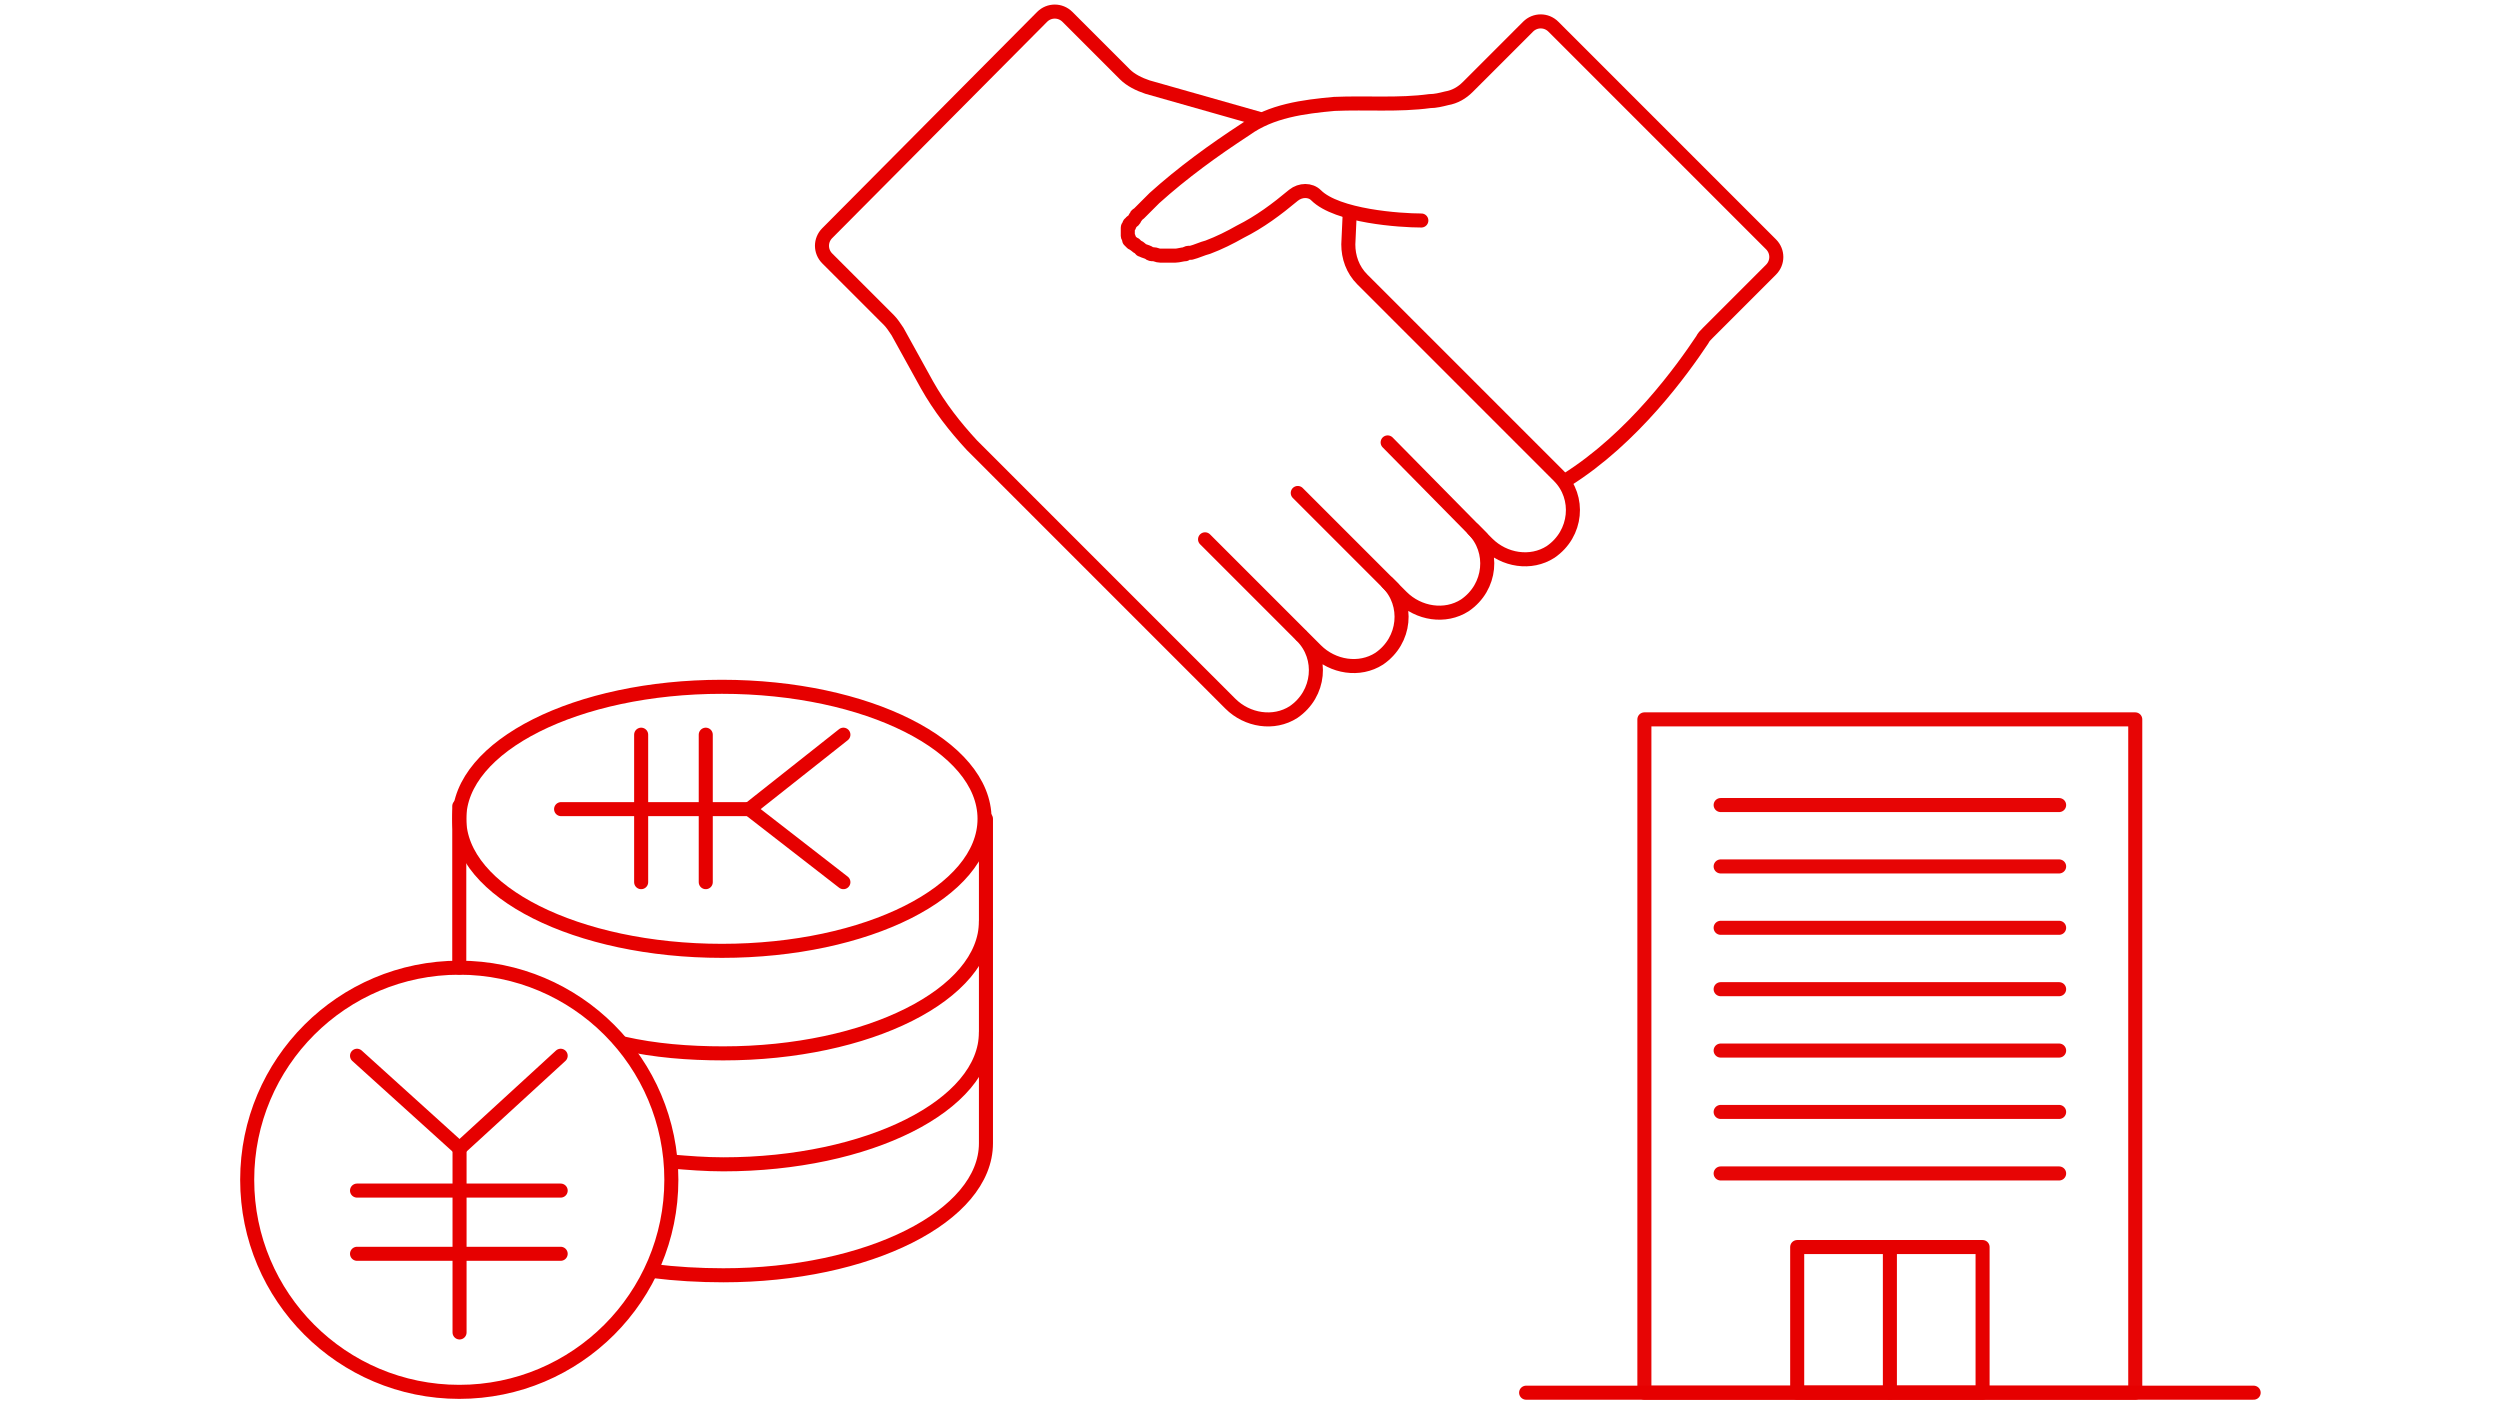 <?xml version="1.0" encoding="UTF-8"?>
<svg id="_01赤_金融取引_v1" data-name="01赤_金融取引_v1" xmlns="http://www.w3.org/2000/svg" viewBox="0 0 178 100">
  <defs>
    <style>
      .cls-1, .cls-2 {
        fill: none;
        stroke: #e60000;
        stroke-linecap: round;
        stroke-linejoin: round;
      }

      .cls-2 {
        opacity: .98;
      }
    </style>
  </defs>
  <g>
    <line class="cls-1" x1="92.6" y1="45.2" x2="85.8" y2="38.4"/>
    <line class="cls-1" x1="99.2" y1="41.9" x2="92.4" y2="35.1"/>
    <line class="cls-1" x1="105.5" y1="38.3" x2="98.8" y2="31.5"/>
    <path class="cls-1" d="M89.8,8.5l-8.1-2.3c-.6-.2-1.2-.5-1.6-.9l-4.1-4.1c-.5-.5-1.3-.5-1.8,0l-15.3,15.4c-.5.5-.5,1.3,0,1.8l4.4,4.4c.2.2.4.5.6.8l2.1,3.8c.9,1.6,2,3,3.2,4.3l8.2,8.2.6.6,9.6,9.6c1.2,1.2,3.1,1.5,4.5.6,1.9-1.3,2.1-3.9.6-5.4l1,1c1.2,1.2,3.1,1.5,4.5.6,1.9-1.3,2.1-3.9.6-5.4l1,1c1.2,1.2,3.1,1.5,4.5.6,1.9-1.3,2.1-3.9.6-5.4l1,1c1.2,1.2,3.1,1.5,4.5.6,1.9-1.3,2.1-3.9.6-5.4l-10.9-10.9-3.1-3.1c-.7-.7-1-1.6-1-2.5l.1-2.2"/>
    <path class="cls-1" d="M101.2,15.7c-1.5,0-6-.3-7.5-1.8-.4-.4-1.1-.4-1.6,0-1.2,1-2.4,1.9-3.8,2.6-.7.4-1.5.8-2.3,1.1h0c-.4.1-.8.3-1.2.4h-.1c-.1,0-.2,0-.3.1-.2,0-.5.1-.7.1h-1.1c-.2,0-.3-.1-.5-.1-.1,0-.2,0-.3-.1-.2-.1-.3-.1-.5-.2h0s-.1,0-.1-.1c-.1-.1-.2-.1-.3-.2l-.1-.1c-.1,0-.1-.1-.2-.1l-.1-.1-.1-.1v-.1c0-.1-.1-.1-.1-.2h0v-.6s0-.1.1-.1v-.1s0-.1.1-.1c0-.1.1-.1.2-.2.1-.1.1-.2.2-.3,0-.1.1-.1.2-.2q.1-.1.2-.2l.2-.2c.1-.1.3-.3.4-.4q.1-.1.2-.2l.1-.1c2-1.8,4.2-3.4,6.5-4.9,1.8-1.3,4.1-1.6,6.3-1.8,2.3-.1,4.6.1,6.8-.2.4,0,.8-.1,1.2-.2.6-.1,1.1-.4,1.5-.8l4.3-4.3c.5-.5,1.3-.5,1.8,0l15.5,15.5c.5.5.5,1.3,0,1.8l-4.5,4.5c-.2.2-.3.3-.4.5-1.4,2.1-4.9,7-9.7,10"/>
  </g>
  <g>
    <path id="Path_5849" data-name="Path 5849" class="cls-1" d="M32.7,68.9v-11.5"/>
    <path id="Path_5849-2" data-name="Path 5849" class="cls-1" d="M70.2,58.3v23.1c0,5.2-8.4,9.4-18.7,9.4-1.7,0-3.4-.1-5-.3"/>
    <ellipse id="Ellipse_174" data-name="Ellipse 174" class="cls-1" cx="51.4" cy="58.3" rx="18.7" ry="9.4"/>
    <path id="Path_5850" data-name="Path 5850" class="cls-1" d="M70.2,65.6c0,5.2-8.4,9.4-18.7,9.4-2.5,0-4.9-.2-7.1-.7"/>
    <path id="Path_5851" data-name="Path 5851" class="cls-1" d="M70.2,73.5c0,5.2-8.4,9.4-18.7,9.4-1.3,0-2.5-.1-3.7-.2"/>
    <g id="_グループ_13218" data-name="グループ 13218">
      <g id="_グループ_13217" data-name="グループ 13217">
        <g id="_グループ_13216" data-name="グループ 13216">
          <line id="_線_2056" data-name="線 2056" class="cls-1" x1="53.35" y1="57.61" x2="60.05" y2="62.81"/>
          <line id="_線_2057" data-name="線 2057" class="cls-1" x1="60.05" y1="52.31" x2="53.35" y2="57.61"/>
          <line id="_線_2058" data-name="線 2058" class="cls-1" x1="39.95" y1="57.61" x2="53.35" y2="57.61"/>
          <line id="_線_2059" data-name="線 2059" class="cls-1" x1="50.25" y1="52.31" x2="50.25" y2="57.61"/>
          <line id="_線_2060" data-name="線 2060" class="cls-1" x1="45.65" y1="52.31" x2="45.65" y2="57.61"/>
          <line id="_線_2061" data-name="線 2061" class="cls-1" x1="50.25" y1="57.61" x2="50.25" y2="62.81"/>
          <line id="_線_2062" data-name="線 2062" class="cls-1" x1="45.65" y1="57.61" x2="45.65" y2="62.81"/>
        </g>
      </g>
    </g>
    <g id="Group_13562" data-name="Group 13562">
      <circle id="Ellipse_164" data-name="Ellipse 164" class="cls-1" cx="32.7" cy="84" r="15.1"/>
      <g id="_グループ_13218-2" data-name="グループ 13218">
        <g id="_グループ_13217-2" data-name="グループ 13217">
          <g id="_グループ_13216-2" data-name="グループ 13216">
            <line id="_線_2056-2" data-name="線 2056" class="cls-1" x1="32.72" y1="81.77" x2="39.92" y2="75.17"/>
            <line id="_線_2057-2" data-name="線 2057" class="cls-1" x1="25.42" y1="75.17" x2="32.72" y2="81.77"/>
            <line id="_線_2058-2" data-name="線 2058" class="cls-1" x1="32.72" y1="94.87" x2="32.72" y2="81.77"/>
            <line id="_線_2059-2" data-name="線 2059" class="cls-1" x1="25.42" y1="84.77" x2="32.72" y2="84.77"/>
            <line id="_線_2060-2" data-name="線 2060" class="cls-1" x1="25.42" y1="89.27" x2="32.72" y2="89.27"/>
            <line id="_線_2061-2" data-name="線 2061" class="cls-1" x1="32.72" y1="84.77" x2="39.92" y2="84.77"/>
            <line id="_線_2062-2" data-name="線 2062" class="cls-1" x1="32.72" y1="89.27" x2="39.92" y2="89.27"/>
          </g>
        </g>
      </g>
    </g>
  </g>
  <g>
    <rect class="cls-2" x="117.08" y="51.22" width="34.95" height="47.94"/>
    <rect class="cls-1" x="127.96" y="88.79" width="13.2" height="10.37"/>
    <line class="cls-1" x1="108.66" y1="99.16" x2="160.46" y2="99.16"/>
    <line class="cls-1" x1="134.56" y1="88.79" x2="134.56" y2="99.16"/>
    <g>
      <path class="cls-2" d="M122.51,83.55h24.1-24.1Z"/>
      <path class="cls-2" d="M122.51,74.8h24.1-24.1Z"/>
      <path class="cls-2" d="M122.51,66.06h24.1-24.1Z"/>
      <path class="cls-2" d="M122.51,57.32h24.1-24.1Z"/>
      <path class="cls-2" d="M122.51,70.43h24.1-24.1Z"/>
      <path class="cls-2" d="M122.51,79.17h24.1-24.1Z"/>
      <path class="cls-2" d="M122.51,61.69h24.1-24.1Z"/>
    </g>
  </g>
</svg>